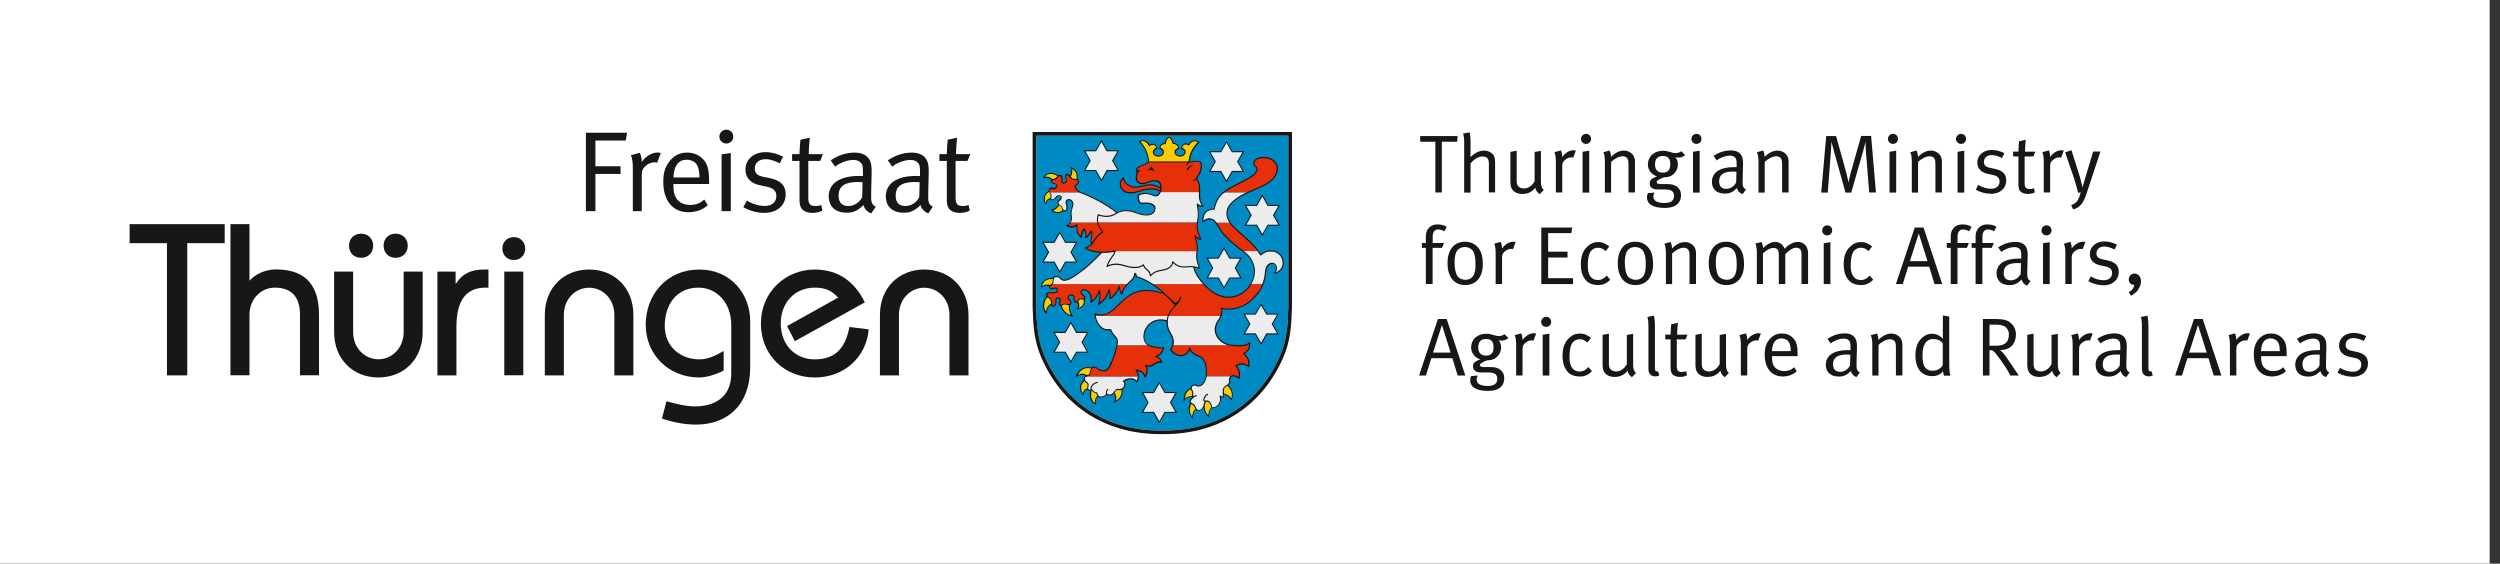 <?xml version="1.0" encoding="UTF-8"?>
<svg xmlns="http://www.w3.org/2000/svg" viewBox="0 0 273.26 61.61">
  <rect x="0" y="0" width="273.26" height="61.61" fill="#333333" stroke="none"/>
  <defs>
    <style>
      .cls-1 {
        fill: #fc0;
      }

      .cls-2 {
        fill: #fff;
      }

      .cls-3 {
        fill: #008ac4;
      }

      .cls-4, .cls-5 {
        fill: #ececec;
      }

      .cls-5 {
        fill-rule: evenodd;
      }

      .cls-6 {
        fill: #e53009;
      }

      .cls-7 {
        fill: #181716;
      }
    </style>
  </defs>
  <g id="Schutzzone">
    <rect class="cls-2" y="0" width="272.13" height="61.61"/>
  </g>
  <g id="Logo">
    <g>
      <polygon class="cls-7" points="14.17 24.5 24.56 24.5 24.56 26.58 20.47 26.58 20.47 41.03 18.25 41.03 18.25 26.58 14.17 26.58 14.17 24.5"/>
      <path class="cls-7" d="M25.19,41.03v-16.53h2.08v6.18c.64-.71,1.7-1.23,2.9-1.23,2.62,0,4.7,1.13,4.7,4.96v6.61h-2.08v-6.61c0-2.31-1.27-2.97-2.76-2.97s-2.76,1.23-2.76,2.97v6.61h-2.08Z"/>
      <path class="cls-7" d="M46.2,29.69v6.61c0,2.97-2.08,4.96-4.84,4.96s-4.84-1.98-4.84-4.96v-6.61h2.08v6.61c0,1.75,1.27,2.97,2.76,2.97s2.76-1.23,2.76-2.97v-6.61h2.08ZM39.47,25.54c.78,0,1.32.57,1.32,1.32s-.54,1.32-1.32,1.32-1.32-.54-1.32-1.32.54-1.32,1.32-1.32ZM43.25,25.54c.78,0,1.32.57,1.32,1.32s-.54,1.32-1.32,1.32-1.32-.54-1.32-1.32.54-1.32,1.32-1.32Z"/>
      <path class="cls-7" d="M47.82,29.69h1.98v1.3h.05c.71-1.11,1.68-1.53,3.07-1.53h.47v1.98h-.31c-2.01,0-3.19,1.23-3.19,4.3v5.29h-2.08v-11.34h0Z"/>
      <path class="cls-7" d="M56.16,25.92c.8,0,1.25.61,1.25,1.25s-.45,1.25-1.25,1.25-1.25-.61-1.25-1.25c0-.64.44-1.25,1.25-1.25ZM55.12,29.69h2.08v11.33h-2.08v-11.33Z"/>
      <path class="cls-7" d="M59.55,41.03v-6.61c0-2.97,2.08-4.96,4.84-4.96s4.84,1.98,4.84,4.96v6.61h-2.08v-6.61c0-1.75-1.27-2.97-2.76-2.97s-2.76,1.23-2.76,2.97v6.61h-2.08Z"/>
      <path class="cls-7" d="M79.1,40.5c-.78.42-1.89.76-2.67.76-3.3,0-5.85-2.46-5.85-5.76s2.31-6.04,5.85-6.04,5.57,2.78,5.57,5.62v5.05c0,4.25-2.6,6.28-5.92,6.28-1.27,0-2.53-.26-3.73-.66l.5-1.89c1.04.28,2.08.56,3.14.56,1.87,0,3.94-.83,3.94-3.59v-5.28c0-2.55-1.65-4.11-3.59-4.11-2.48,0-3.68,1.96-3.68,4.18s1.65,3.66,3.8,3.66c.94,0,1.84-.45,2.64-.92,0,0,0,2.14,0,2.14Z"/>
      <path class="cls-7" d="M86.88,37.29l-.85-1.65,5.59-3.12c-.71-.71-1.3-1.08-2.57-1.08-2.15,0-3.71,1.61-3.71,3.92s1.56,3.92,3.71,3.92c2.46,0,3.38-1.46,3.8-3.54l2.1.26c-.24,3-2.64,5.26-5.9,5.26s-5.88-2.41-5.88-5.9,2.74-5.9,5.88-5.9c2.64,0,4.41,1.39,5.48,3.59l-7.65,4.24Z"/>
      <path class="cls-7" d="M96.18,41.03v-6.61c0-2.97,2.08-4.96,4.84-4.96s4.84,1.98,4.84,4.96v6.61h-2.08v-6.61c0-1.75-1.27-2.97-2.76-2.97s-2.76,1.23-2.76,2.97v6.61h-2.08Z"/>
      <polygon class="cls-7" points="68.39 15.36 65.08 15.36 65.08 18.17 67.83 18.17 67.83 19.01 65.08 19.01 65.08 23.08 64.04 23.08 64.04 14.51 68.55 14.51 68.39 15.36"/>
      <path class="cls-7" d="M71.83,17.79c-.06-.03-.17-.05-.28-.05-.38,0-.75.16-1.04.45s-.36.48-.36.99v3.9h-.98v-4.8c0-.91-.21-1.32-.21-1.32l.98-.26s.24.49.2,1.01c.45-.64,1.11-1.04,1.75-1.04.16,0,.34.06.34.06l-.4,1.06Z"/>
      <path class="cls-7" d="M73.61,20.13v.15c0,.59.08,1.04.29,1.36.35.54.92.76,1.55.76s1.09-.19,1.53-.59l.38.62c-.55.5-1.3.77-2.1.77-1.72,0-2.76-1.25-2.76-3.31,0-1.05.22-1.72.75-2.35.5-.59,1.11-.86,1.86-.86.67,0,1.26.24,1.69.67.54.55.71,1.14.71,2.62v.14h-3.9v.02ZM76.17,18.01c-.21-.34-.65-.55-1.12-.55-.89,0-1.39.65-1.44,1.94h2.85c-.02-.68-.1-1.09-.29-1.39"/>
      <path class="cls-7" d="M79.39,15.69c-.42,0-.76-.34-.76-.75s.34-.77.76-.77.76.34.76.76-.33.76-.76.76ZM78.87,23.08v-6.2l1.01-.16v6.36h-1.01Z"/>
      <path class="cls-7" d="M83.54,23.27c-.79,0-1.65-.24-2.29-.62l.38-.73c.64.39,1.29.59,1.97.59.76,0,1.26-.41,1.26-1.07,0-.56-.31-.88-1.03-1.03l-.78-.16c-1.02-.21-1.57-.85-1.57-1.71,0-1.12.91-1.91,2.21-1.91.65,0,1.37.2,1.9.5l-.36.72c-.55-.26-1.01-.45-1.56-.45-.71,0-1.17.41-1.17,1.02,0,.48.24.76.9.9l.82.17c1.12.24,1.66.81,1.66,1.74,0,1.21-.94,2.04-2.34,2.04Z"/>
      <path class="cls-7" d="M89.65,17.59h-1.3v4.01c0,.69.19.92.8.92.28,0,.44-.04.61-.12l.14.62c-.31.16-.66.25-1.1.25-.33,0-.58-.06-.81-.17-.44-.21-.6-.61-.6-1.24v-4.27h-.81v-.74h.81c0-.6.1-1.58.1-1.58l1.03-.22s-.12.97-.12,1.8h1.55l-.3.74Z"/>
      <path class="cls-7" d="M95.23,23.32c-.43-.14-.74-.48-.85-.91-.6.6-1.09.84-1.8.84-1.54,0-2-.94-2-1.78,0-1.41,1.21-2.24,3.3-2.24.26,0,.44.01.44.01v-.44c0-.55-.03-.78-.2-.98-.2-.22-.45-.34-.84-.34-.7,0-1.59.37-1.99.74l-.49-.7c.83-.55,1.71-.84,2.61-.84s1.46.34,1.72.97c.14.34.15.81.14,1.38l-.05,2.05c-.03,1.01.04,1.27.5,1.52l-.49.72ZM93.8,19.89c-1.57,0-2.14.54-2.14,1.49,0,.74.36,1.14,1.07,1.14.64,0,1.23-.39,1.51-.98l.04-1.62c-.15,0-.3-.03-.48-.03Z"/>
      <path class="cls-7" d="M101.47,23.32c-.43-.14-.74-.48-.85-.91-.6.6-1.09.84-1.8.84-1.54,0-2-.94-2-1.78,0-1.41,1.21-2.24,3.3-2.24.26,0,.44.01.44.01v-.44c0-.55-.03-.78-.2-.98-.2-.22-.45-.34-.84-.34-.7,0-1.59.37-1.99.74l-.49-.7c.83-.55,1.71-.84,2.61-.84s1.46.34,1.72.97c.14.34.15.81.14,1.38l-.05,2.05c-.03,1.01.04,1.27.5,1.52l-.49.72ZM100.04,19.89c-1.57,0-2.14.54-2.14,1.49,0,.74.36,1.14,1.07,1.14.64,0,1.23-.39,1.51-.98l.04-1.62c-.15,0-.3-.03-.48-.03Z"/>
      <path class="cls-7" d="M105.75,17.59h-1.3v4.01c0,.69.19.92.8.92.28,0,.44-.04.61-.12l.14.62c-.31.16-.66.25-1.1.25-.33,0-.58-.06-.81-.17-.44-.21-.6-.61-.6-1.24v-4.27h-.81v-.74h.81c0-.6.1-1.58.1-1.58l1.03-.22s-.12.97-.12,1.8h1.56l-.31.74Z"/>
    </g>
    <g>
      <path class="cls-7" d="M159.27,15.49h-1.67v5.55h-.71v-5.55h-1.66v-.62h4.09l-.04.62Z"/>
      <path class="cls-7" d="M162.74,21.05v-3.1c0-.33-.04-.54-.17-.67-.11-.11-.3-.18-.52-.18-.43,0-.92.28-1.31.76v3.19h-.7v-5.53c0-.52-.09-.86-.12-.92l.7-.14c.03.07.12.45.12,1.06v1.04c0,.25-.02.55-.03.61.41-.38.92-.71,1.49-.71.54,0,1.03.3,1.15.71.05.18.07.32.07.65v3.21h-.69Z"/>
      <path class="cls-7" d="M168.3,21.24c-.3-.24-.42-.42-.49-.72-.34.46-.81.68-1.42.68-.57,0-.99-.24-1.18-.64-.08-.17-.12-.41-.12-.67v-3.29l.69-.13v3.22c0,.42.06.61.27.76.14.1.35.15.55.15.44,0,.9-.32,1.14-.81v-3.18l.69-.12v3.27c0,.57.08.79.31,1l-.45.48Z"/>
      <path class="cls-7" d="M171.97,17.24s-.13-.04-.2-.04c-.27,0-.54.12-.75.32s-.26.34-.26.71v2.81h-.7v-3.46c0-.58-.13-.89-.15-.95l.7-.19c.04.07.17.4.14.73.32-.46.8-.75,1.26-.75.11,0,.22.04.24.04l-.29.77Z"/>
      <path class="cls-7" d="M173.36,15.73c-.31,0-.55-.24-.55-.54s.24-.56.55-.56.55.24.55.55-.24.55-.55.55ZM172.98,21.05v-4.46l.73-.12v4.58h-.73Z"/>
      <path class="cls-7" d="M178,21.05v-3.03c0-.48-.04-.59-.16-.75-.1-.12-.29-.19-.5-.19-.36,0-.92.29-1.24.63v3.34h-.68v-3.46c0-.57-.13-.88-.17-.95l.68-.19c.04.06.16.38.16.7.47-.47.94-.69,1.41-.69s.92.26,1.1.66c.07.16.11.34.11.52v3.4h-.71Z"/>
      <path class="cls-7" d="M183.44,17.23c-.12,0-.22-.02-.31-.05.18.23.27.48.27.77,0,.5-.25.97-.67,1.23-.22.14-.51.2-.84.2-.6.22-.81.37-.81.52,0,.13.13.22.36.22h.72c.52,0,.81.06,1.08.25.35.24.5.56.5.95,0,.97-.69,1.41-1.78,1.41-1.4,0-1.94-.5-1.94-1.14,0-.16.03-.3.09-.48l.74-.06c-.06.1-.13.26-.13.41,0,.23.1.42.26.52.22.13.55.21.91.21.69,0,1.09-.22,1.09-.78,0-.24-.08-.43-.24-.54-.17-.12-.44-.16-.88-.16-.18,0-.55,0-.69,0-.53,0-.85-.24-.85-.65,0-.36.2-.58.81-.77-.6-.19-1.01-.7-1.01-1.3,0-.9.68-1.51,1.66-1.51.68,0,.82.25,1.37.25.23,0,.41-.05.62-.2l.43.43c-.28.2-.49.27-.76.27ZM181.75,17.05c-.56,0-.85.31-.85.93,0,.58.3.89.86.89s.81-.31.81-.92-.23-.9-.83-.9Z"/>
      <path class="cls-7" d="M185.43,15.73c-.31,0-.55-.24-.55-.54s.24-.56.55-.56.55.24.55.55-.24.55-.55.55ZM185.05,21.05v-4.46l.73-.12v4.58h-.73Z"/>
      <path class="cls-7" d="M190.47,21.22c-.31-.1-.53-.34-.61-.66-.43.43-.78.6-1.3.6-1.11,0-1.44-.68-1.44-1.28,0-1.02.87-1.61,2.38-1.61.1,0,.17,0,.32,0v-.32c0-.4-.02-.56-.14-.7-.14-.16-.32-.24-.6-.24-.5,0-1.14.27-1.43.53l-.35-.5c.59-.4,1.23-.6,1.88-.6s1.05.24,1.24.7c.1.24.11.58.1.99l-.04,1.48c-.02.73.03.92.36,1.1l-.36.5ZM189.45,18.75c-1.13,0-1.54.39-1.54,1.07,0,.53.26.82.77.82.46,0,.88-.28,1.09-.7l.03-1.17c-.09,0-.25-.02-.35-.02Z"/>
      <path class="cls-7" d="M194.79,21.05v-3.03c0-.48-.04-.59-.16-.75-.1-.12-.29-.19-.5-.19-.36,0-.92.29-1.24.63v3.34h-.68v-3.46c0-.57-.14-.88-.17-.95l.68-.19c.04.06.16.38.16.7.47-.47.94-.69,1.41-.69s.92.26,1.1.66c.07.16.11.34.11.52v3.4h-.71Z"/>
      <path class="cls-7" d="M204.31,21.05l-.36-4.53c-.03-.39-.04-1.01-.04-1.04-.02.05-.13.58-.24.96l-1.32,4.61h-.63l-1.22-4.38c-.17-.6-.29-1.07-.31-1.18,0,.09-.04.82-.07,1.17l-.34,4.39h-.71l.54-6.18h1.08l1.12,4.03c.15.57.23,1.02.24,1.07,0-.04.09-.51.22-1l1.16-4.11h1.09l.53,6.18h-.74Z"/>
      <path class="cls-7" d="M206.91,15.73c-.31,0-.55-.24-.55-.54s.24-.56.55-.56.55.24.55.55-.24.55-.55.55ZM206.53,21.05v-4.46l.73-.12v4.58h-.73Z"/>
      <path class="cls-7" d="M211.55,21.05v-3.03c0-.48-.04-.59-.16-.75-.1-.12-.29-.19-.5-.19-.36,0-.92.29-1.24.63v3.34h-.68v-3.46c0-.57-.13-.88-.17-.95l.68-.19c.04.06.16.38.16.7.47-.47.94-.69,1.41-.69s.92.26,1.1.66c.07.16.11.34.11.52v3.4h-.71Z"/>
      <path class="cls-7" d="M214.35,15.73c-.31,0-.55-.24-.55-.54s.24-.56.55-.56.55.24.55.55-.24.55-.55.55ZM213.97,21.05v-4.46l.73-.12v4.58h-.73Z"/>
      <path class="cls-7" d="M217.61,21.18c-.57,0-1.19-.17-1.65-.45l.27-.52c.46.28.93.42,1.42.42.55,0,.91-.3.91-.77,0-.41-.22-.63-.74-.74l-.56-.12c-.74-.15-1.13-.61-1.13-1.23,0-.81.66-1.38,1.59-1.38.47,0,.99.14,1.37.36l-.26.52c-.4-.19-.73-.32-1.13-.32-.51,0-.85.3-.85.74,0,.34.17.55.65.65l.59.13c.81.17,1.2.58,1.2,1.25,0,.87-.68,1.47-1.69,1.47Z"/>
      <path class="cls-7" d="M222.24,17.1h-.94v2.89c0,.5.13.67.58.67.2,0,.31-.03.44-.09l.1.45c-.23.12-.48.18-.79.18-.23,0-.41-.05-.58-.13-.31-.15-.43-.44-.43-.89v-3.08h-.58v-.53h.58c0-.39.05-.99.07-1.13l.74-.16c-.02.14-.09.76-.09,1.3h1.13l-.22.53Z"/>
      <path class="cls-7" d="M225.3,17.24s-.13-.04-.2-.04c-.27,0-.54.12-.75.32s-.26.34-.26.71v2.81h-.7v-3.46c0-.58-.13-.89-.15-.95l.7-.19c.04.07.17.4.14.73.32-.46.8-.75,1.26-.75.11,0,.22.04.24.04l-.29.77Z"/>
      <path class="cls-7" d="M228.05,21.21c-.3.9-.67,1.49-1.45,1.68l-.21-.48c.58-.18.79-.47,1.04-1.38l-.29.04c-.05-.29-.3-1.16-.45-1.61l-.96-2.81.69-.23.92,2.91c.12.38.24.98.27,1.12h.02c.09-.32.19-.63.28-.95l.88-2.94h.8l-1.54,4.65Z"/>
      <path class="cls-7" d="M157.88,25.29c-.17-.1-.42-.21-.67-.21-.4,0-.61.28-.61.79v.69h1.24l-.22.53h-1.03v3.95h-.74v-3.95h-.43v-.53h.43v-.7c0-.67.31-.95.5-1.1.22-.16.46-.23.79-.23.39,0,.73.09.99.26l-.26.5Z"/>
      <path class="cls-7" d="M160.16,31.16c-1.23,0-1.94-.91-1.94-2.39s.73-2.35,1.91-2.35c.75,0,1.23.34,1.54.78.28.41.41.94.41,1.67,0,1.5-.8,2.29-1.93,2.29ZM161.08,27.58c-.19-.4-.58-.58-.95-.58-.4,0-.76.19-.92.49-.14.28-.22.64-.22,1.17,0,.63.11,1.19.28,1.47.16.27.52.45.91.45.47,0,.82-.24.97-.68.1-.28.13-.53.13-.97,0-.63-.06-1.05-.21-1.35Z"/>
      <path class="cls-7" d="M165.39,27.24s-.13-.04-.2-.04c-.27,0-.54.12-.75.32-.21.21-.26.34-.26.71v2.81h-.7v-3.46c0-.58-.13-.89-.15-.95l.7-.19c.04.07.17.4.14.73.32-.46.8-.75,1.26-.75.11,0,.22.04.24.04l-.29.76Z"/>
      <path class="cls-7" d="M168.47,31.05v-6.18h3.38l-.1.61h-2.53v2.03h2.12v.64h-2.12v2.26h2.72v.64h-3.47Z"/>
      <path class="cls-7" d="M174.65,31.15c-.64,0-1.12-.22-1.43-.67-.3-.43-.43-.93-.43-1.59,0-.98.29-1.52.68-1.91.35-.35.74-.52,1.21-.52.57,0,.9.22,1.22.49l-.39.49c-.32-.26-.51-.36-.86-.36s-.68.2-.85.5c-.17.32-.25.81-.25,1.47,0,1.01.39,1.56,1.11,1.56.36,0,.7-.17.96-.49l.39.45c-.41.42-.81.59-1.37.59Z"/>
      <path class="cls-7" d="M178.77,31.16c-1.23,0-1.94-.91-1.94-2.39s.73-2.35,1.91-2.35c.75,0,1.23.34,1.54.78.28.41.41.94.41,1.67,0,1.5-.8,2.29-1.93,2.29ZM179.69,27.58c-.19-.4-.58-.58-.95-.58-.4,0-.76.19-.92.49-.14.28-.22.64-.22,1.17,0,.63.11,1.19.28,1.47.16.27.52.45.91.45.47,0,.82-.24.97-.68.1-.28.13-.53.13-.97,0-.63-.06-1.05-.21-1.35Z"/>
      <path class="cls-7" d="M184.67,31.05v-3.03c0-.48-.04-.59-.16-.75-.1-.12-.29-.19-.5-.19-.36,0-.92.29-1.24.63v3.34h-.68v-3.46c0-.57-.14-.88-.17-.95l.68-.19c.04.06.16.38.16.7.47-.47.94-.69,1.41-.69s.92.26,1.1.66c.07.16.11.34.11.52v3.4h-.71Z"/>
      <path class="cls-7" d="M188.71,31.16c-1.23,0-1.94-.91-1.94-2.39s.73-2.35,1.91-2.35c.75,0,1.23.34,1.54.78.28.41.41.94.41,1.67,0,1.5-.8,2.29-1.93,2.29ZM189.63,27.58c-.19-.4-.58-.58-.95-.58-.4,0-.76.19-.92.49-.14.28-.22.64-.22,1.17,0,.63.11,1.19.28,1.47.16.27.52.45.91.45.47,0,.82-.24.97-.68.1-.28.13-.53.13-.97,0-.63-.06-1.05-.21-1.35Z"/>
      <path class="cls-7" d="M196.91,31.05v-3.31c0-.43-.2-.66-.58-.66-.41,0-.72.26-1.19.69v3.28h-.71v-3.19c0-.27-.03-.45-.13-.58-.11-.13-.25-.18-.46-.18-.34,0-.67.17-1.14.59v3.35h-.67v-3.47c0-.58-.13-.89-.16-.96l.68-.16c.04.07.16.39.16.67.3-.33.85-.68,1.31-.68s.88.27,1.04.75c.43-.46.98-.75,1.44-.75.67,0,1.13.5,1.13,1.22v3.38h-.72Z"/>
      <path class="cls-7" d="M199.72,25.73c-.31,0-.55-.24-.55-.54s.24-.56.55-.56.55.24.55.55-.24.55-.55.55ZM199.34,31.05v-4.46l.73-.12v4.58h-.73Z"/>
      <path class="cls-7" d="M203.38,31.15c-.64,0-1.12-.22-1.43-.67-.3-.43-.43-.93-.43-1.59,0-.98.29-1.52.68-1.91.35-.35.74-.52,1.21-.52.57,0,.9.22,1.22.49l-.39.49c-.31-.26-.51-.36-.85-.36s-.68.2-.85.5c-.17.32-.25.81-.25,1.47,0,1.01.39,1.56,1.11,1.56.36,0,.7-.17.96-.49l.39.45c-.41.42-.81.59-1.37.59Z"/>
      <path class="cls-7" d="M211.45,31.05l-.58-1.9h-2.3l-.59,1.9h-.75l2.06-6.18h.96l2.04,6.18h-.84ZM209.73,25.52l-.97,3.02h1.92l-.95-3.02Z"/>
      <path class="cls-7" d="M215.25,25.29c-.17-.1-.42-.21-.67-.21-.4,0-.61.28-.61.79v.69h1.24l-.22.53h-1.03v3.95h-.74v-3.95h-.43v-.53h.43v-.7c0-.67.31-.95.5-1.1.22-.16.46-.23.79-.23.39,0,.73.09.99.26l-.26.5Z"/>
      <path class="cls-7" d="M217.97,25.29c-.17-.1-.42-.21-.67-.21-.4,0-.61.28-.61.79v.69h1.24l-.22.53h-1.03v3.95h-.74v-3.95h-.43v-.53h.43v-.7c0-.67.31-.95.5-1.1.22-.16.46-.23.79-.23.39,0,.73.09.99.26l-.26.5Z"/>
      <path class="cls-7" d="M221.58,31.22c-.31-.1-.53-.34-.61-.66-.43.43-.78.6-1.3.6-1.11,0-1.44-.68-1.44-1.28,0-1.02.87-1.61,2.38-1.61.1,0,.17,0,.32,0v-.32c0-.4-.02-.56-.14-.7-.14-.16-.32-.24-.6-.24-.5,0-1.14.27-1.43.53l-.35-.5c.59-.4,1.23-.6,1.88-.6s1.05.24,1.24.7c.1.24.11.59.1.99l-.04,1.48c-.02.73.03.92.36,1.1l-.36.5ZM220.55,28.75c-1.13,0-1.54.39-1.54,1.07,0,.53.26.82.77.82.46,0,.88-.28,1.09-.7l.03-1.17c-.09,0-.25-.02-.35-.02Z"/>
      <path class="cls-7" d="M223.69,25.73c-.31,0-.55-.24-.55-.54s.24-.56.55-.56.55.24.55.55-.24.55-.55.55ZM223.31,31.05v-4.46l.73-.12v4.58h-.73Z"/>
      <path class="cls-7" d="M227.66,27.24s-.13-.04-.2-.04c-.27,0-.54.12-.75.32-.21.21-.26.34-.26.71v2.81h-.7v-3.46c0-.58-.13-.89-.15-.95l.7-.19c.04.07.17.4.14.73.32-.46.8-.75,1.26-.75.11,0,.22.04.24.04l-.29.76Z"/>
      <path class="cls-7" d="M229.91,31.18c-.57,0-1.19-.17-1.65-.45l.27-.52c.46.28.93.42,1.42.42.55,0,.91-.3.91-.77,0-.41-.22-.63-.74-.74l-.56-.12c-.74-.15-1.13-.61-1.13-1.23,0-.81.66-1.38,1.59-1.38.47,0,.99.14,1.37.36l-.26.52c-.4-.19-.73-.32-1.13-.32-.51,0-.85.3-.85.74,0,.34.17.55.65.65l.59.13c.81.17,1.2.58,1.2,1.25,0,.87-.68,1.47-1.69,1.47Z"/>
      <path class="cls-7" d="M233.69,31.71c-.18.23-.48.47-.76.62l-.25-.4c.35-.17.56-.45.6-.8-.03,0-.08,0-.1,0-.27,0-.5-.26-.5-.58,0-.36.28-.65.63-.65.41,0,.71.36.71.86,0,.31-.13.64-.34.93Z"/>
      <path class="cls-7" d="M159.33,41.05l-.58-1.9h-2.3l-.59,1.9h-.75l2.06-6.18h.96l2.04,6.18h-.84ZM157.61,35.52l-.97,3.02h1.92l-.95-3.02Z"/>
      <path class="cls-7" d="M164.12,37.23c-.12,0-.22-.02-.31-.05.18.22.27.48.27.77,0,.5-.25.97-.67,1.23-.22.14-.51.2-.84.2-.6.22-.81.37-.81.52,0,.13.13.22.36.22h.72c.52,0,.81.06,1.08.25.35.24.5.56.5.95,0,.97-.69,1.41-1.78,1.41-1.4,0-1.94-.5-1.94-1.14,0-.16.03-.3.09-.48l.74-.06c-.06.1-.13.26-.13.41,0,.23.1.42.26.52.22.13.55.21.91.21.69,0,1.09-.22,1.09-.78,0-.24-.08-.43-.24-.54-.17-.12-.44-.16-.88-.16-.18,0-.55,0-.69,0-.53,0-.85-.24-.85-.65,0-.36.2-.58.81-.77-.6-.19-1.01-.7-1.01-1.3,0-.9.68-1.51,1.66-1.51.68,0,.82.25,1.37.25.23,0,.41-.05.62-.2l.43.43c-.28.2-.49.27-.76.27ZM162.43,37.05c-.56,0-.85.31-.85.93,0,.58.3.89.86.89s.81-.32.81-.92-.23-.9-.83-.9Z"/>
      <path class="cls-7" d="M167.63,37.24s-.13-.04-.2-.04c-.27,0-.54.12-.75.32-.21.21-.26.34-.26.71v2.81h-.7v-3.46c0-.58-.13-.89-.15-.95l.7-.19c.04.07.17.4.14.73.32-.46.8-.75,1.26-.75.11,0,.22.04.24.04l-.29.76Z"/>
      <path class="cls-7" d="M169,35.73c-.31,0-.55-.24-.55-.54s.24-.56.55-.56.55.24.55.55-.24.55-.55.55ZM168.62,41.05v-4.46l.73-.12v4.58h-.73Z"/>
      <path class="cls-7" d="M172.65,41.15c-.64,0-1.12-.22-1.43-.67-.3-.43-.43-.93-.43-1.59,0-.98.29-1.52.68-1.91.35-.35.74-.52,1.21-.52.57,0,.9.22,1.22.49l-.39.49c-.32-.26-.51-.36-.86-.36s-.68.2-.85.5c-.17.32-.25.81-.25,1.47,0,1.01.39,1.56,1.11,1.56.36,0,.7-.17.96-.49l.39.45c-.41.42-.81.59-1.37.59Z"/>
      <path class="cls-7" d="M178.38,41.24c-.3-.24-.42-.42-.49-.72-.34.46-.81.68-1.42.68-.57,0-.99-.24-1.18-.64-.08-.17-.12-.41-.12-.67v-3.29l.69-.13v3.22c0,.42.06.61.27.76.14.1.35.15.55.15.44,0,.9-.32,1.14-.81v-3.18l.69-.12v3.27c0,.57.08.79.31,1l-.45.48Z"/>
      <path class="cls-7" d="M180.93,41.14c-.22,0-.4-.06-.53-.19-.14-.13-.22-.32-.22-.64v-4.75c0-.52-.09-.86-.11-.92l.7-.13c.03.07.12.45.12,1.06v4.58c0,.35.05.45.25.45.02,0,.05,0,.09-.02l.14.46c-.18.08-.26.1-.45.1Z"/>
      <path class="cls-7" d="M184.22,37.1h-.94v2.89c0,.5.13.67.58.67.2,0,.31-.03.44-.09l.1.45c-.23.12-.48.18-.79.18-.23,0-.41-.05-.58-.13-.31-.15-.43-.44-.43-.89v-3.08h-.58v-.53h.58c0-.39.05-.99.07-1.13l.74-.16c-.02.14-.09.76-.09,1.3h1.13l-.22.53Z"/>
      <path class="cls-7" d="M188.53,41.24c-.3-.24-.42-.42-.49-.72-.34.46-.81.68-1.42.68-.57,0-.99-.24-1.18-.64-.08-.17-.12-.41-.12-.67v-3.29l.69-.13v3.22c0,.42.06.61.27.76.14.1.35.15.55.15.44,0,.9-.32,1.14-.81v-3.18l.69-.12v3.27c0,.57.08.79.31,1l-.45.48Z"/>
      <path class="cls-7" d="M192.19,37.24s-.13-.04-.2-.04c-.27,0-.54.12-.75.32-.21.21-.26.34-.26.71v2.81h-.7v-3.46c0-.58-.13-.89-.15-.95l.7-.19c.04.07.17.4.14.73.32-.46.8-.75,1.26-.75.11,0,.22.04.24.04l-.29.76Z"/>
      <path class="cls-7" d="M193.69,38.92v.11c0,.42.05.75.21.98.25.39.67.55,1.12.55s.78-.13,1.1-.42l.27.45c-.4.36-.94.56-1.51.56-1.24,0-1.99-.9-1.99-2.39,0-.76.16-1.24.54-1.69.36-.42.8-.62,1.34-.62.49,0,.91.17,1.21.49.39.4.51.82.51,1.89v.1h-2.8ZM195.53,37.39c-.15-.24-.47-.4-.81-.4-.64,0-1,.47-1.04,1.39h2.05c0-.49-.07-.78-.21-1Z"/>
      <path class="cls-7" d="M202.92,41.22c-.31-.1-.53-.34-.61-.66-.43.43-.78.6-1.3.6-1.11,0-1.44-.68-1.44-1.28,0-1.02.87-1.61,2.38-1.61.1,0,.17,0,.32,0v-.32c0-.4-.02-.56-.14-.7-.14-.16-.32-.24-.6-.24-.5,0-1.14.27-1.43.53l-.35-.5c.59-.4,1.23-.6,1.88-.6s1.05.24,1.24.7c.1.24.11.59.1.99l-.04,1.48c-.02.73.03.92.36,1.1l-.36.5ZM201.9,38.75c-1.13,0-1.54.39-1.54,1.07,0,.53.26.82.77.82.46,0,.88-.28,1.09-.7l.03-1.17c-.09,0-.25-.02-.35-.02Z"/>
      <path class="cls-7" d="M207.23,41.05v-3.03c0-.48-.04-.59-.16-.75-.1-.12-.29-.19-.5-.19-.36,0-.92.29-1.24.63v3.34h-.68v-3.46c0-.57-.14-.88-.17-.95l.68-.19c.04.06.16.38.16.7.47-.47.94-.69,1.41-.69s.92.26,1.1.66c.07.16.11.34.11.52v3.4h-.71Z"/>
      <path class="cls-7" d="M212.48,41.05s-.09-.25-.1-.46c-.32.37-.67.52-1.19.52-1.16,0-1.83-.84-1.83-2.27,0-.95.32-1.66.93-2.08.29-.2.54-.28.86-.28.5,0,.95.21,1.21.57,0-.07,0-.41,0-.69v-1.88l.7.12v5.01c0,.77.04,1.19.13,1.45h-.72ZM212.36,37.53c-.23-.31-.56-.47-1.09-.47-.35,0-.65.16-.84.47-.22.34-.29.67-.29,1.3,0,.52.04.91.18,1.17.21.37.49.52.9.52.37,0,.58-.08.86-.29.14-.1.24-.26.27-.32v-2.38Z"/>
      <path class="cls-7" d="M219.74,41.05c-.18-.41-.76-1.35-1.58-2.39-.24-.31-.4-.39-.7-.4v2.79h-.72v-6.18h1.44c.85,0,1.26.15,1.56.4.28.22.61.64.61,1.3,0,1.02-.66,1.69-1.64,1.69h-.09c.21.16.46.47.62.69.23.32,1.19,1.75,1.42,2.1h-.93ZM218.97,35.62c-.2-.08-.44-.13-.77-.13h-.74v2.3h.68c.55,0,.88-.1,1.12-.32.21-.19.32-.52.32-.93s-.25-.79-.6-.94Z"/>
      <path class="cls-7" d="M224.8,41.24c-.3-.24-.42-.42-.49-.72-.34.46-.81.68-1.42.68-.57,0-.99-.24-1.18-.64-.08-.17-.12-.41-.12-.67v-3.29l.69-.13v3.22c0,.42.06.61.27.76.14.1.35.15.55.15.44,0,.9-.32,1.14-.81v-3.18l.69-.12v3.27c0,.57.08.79.31,1l-.45.48Z"/>
      <path class="cls-7" d="M228.46,37.24s-.13-.04-.2-.04c-.27,0-.54.12-.75.32-.21.21-.26.34-.26.71v2.81h-.7v-3.46c0-.58-.13-.89-.15-.95l.7-.19c.04.07.17.4.14.73.32-.46.8-.75,1.26-.75.11,0,.22.04.24.04l-.29.76Z"/>
      <path class="cls-7" d="M232.41,41.22c-.31-.1-.53-.34-.61-.66-.43.43-.78.6-1.3.6-1.11,0-1.44-.68-1.44-1.28,0-1.02.87-1.61,2.38-1.61.1,0,.17,0,.32,0v-.32c0-.4-.02-.56-.14-.7-.14-.16-.32-.24-.6-.24-.5,0-1.14.27-1.43.53l-.35-.5c.59-.4,1.23-.6,1.88-.6s1.05.24,1.24.7c.1.24.11.59.1.99l-.04,1.48c-.02.73.03.92.36,1.1l-.36.5ZM231.38,38.75c-1.13,0-1.54.39-1.54,1.07,0,.53.26.82.77.82.46,0,.88-.28,1.09-.7l.03-1.17c-.09,0-.25-.02-.35-.02Z"/>
      <path class="cls-7" d="M234.87,41.14c-.22,0-.4-.06-.53-.19-.14-.13-.22-.32-.22-.64v-4.75c0-.52-.09-.86-.11-.92l.7-.13c.03.07.12.45.12,1.06v4.58c0,.35.05.45.25.45.02,0,.05,0,.09-.02l.14.46c-.18.08-.26.1-.45.1Z"/>
      <path class="cls-7" d="M241.97,41.05l-.58-1.9h-2.3l-.59,1.9h-.75l2.06-6.18h.96l2.04,6.18h-.84ZM240.25,35.52l-.97,3.02h1.92l-.95-3.02Z"/>
      <path class="cls-7" d="M245.65,37.24s-.13-.04-.2-.04c-.27,0-.54.12-.75.32-.21.21-.26.34-.26.71v2.81h-.7v-3.46c0-.58-.13-.89-.15-.95l.7-.19c.04.07.17.4.14.73.32-.46.8-.75,1.26-.75.11,0,.22.04.24.04l-.29.76Z"/>
      <path class="cls-7" d="M247.15,38.92v.11c0,.42.05.75.21.98.25.39.67.55,1.12.55s.78-.13,1.1-.42l.27.45c-.4.36-.94.56-1.51.56-1.24,0-1.99-.9-1.99-2.39,0-.76.16-1.24.54-1.69.36-.42.8-.62,1.34-.62.49,0,.91.17,1.21.49.39.4.51.82.51,1.89v.1h-2.8ZM248.99,37.39c-.15-.24-.47-.4-.81-.4-.64,0-1,.47-1.04,1.39h2.05c0-.49-.07-.78-.21-1Z"/>
      <path class="cls-7" d="M254.23,41.22c-.31-.1-.53-.34-.61-.66-.43.43-.78.6-1.3.6-1.11,0-1.44-.68-1.44-1.28,0-1.02.87-1.61,2.38-1.61.1,0,.17,0,.32,0v-.32c0-.4-.02-.56-.14-.7-.14-.16-.32-.24-.6-.24-.5,0-1.14.27-1.43.53l-.35-.5c.59-.4,1.23-.6,1.88-.6s1.05.24,1.24.7c.1.24.11.59.1.99l-.04,1.48c-.02.73.03.92.36,1.1l-.36.5ZM253.21,38.75c-1.13,0-1.54.39-1.54,1.07,0,.53.26.82.77.82.46,0,.88-.28,1.09-.7l.03-1.17c-.09,0-.25-.02-.35-.02Z"/>
      <path class="cls-7" d="M257.15,41.18c-.57,0-1.19-.17-1.65-.45l.27-.52c.46.28.93.42,1.42.42.55,0,.91-.3.91-.77,0-.41-.22-.63-.74-.74l-.56-.12c-.74-.15-1.13-.61-1.13-1.23,0-.81.66-1.38,1.59-1.38.47,0,.99.14,1.37.36l-.26.52c-.4-.19-.73-.32-1.13-.32-.51,0-.85.3-.85.74,0,.34.17.55.65.65l.59.13c.81.17,1.2.58,1.2,1.25,0,.87-.68,1.47-1.69,1.47Z"/>
    </g>
    <g>
      <path class="cls-3" d="M139.87,38.99c.81-1.83.89-3.48.95-5.42V14.83h-27.56v18.75c.06,1.94.15,3.59.95,5.42,2.38,5.4,7.13,8.13,12.82,8.06,5.69.07,10.45-2.66,12.83-8.06h0Z"/>
      <path class="cls-7" d="M139.87,38.99c.81-1.83.89-3.48.95-5.42V14.83h-27.56v18.75c.06,1.94.15,3.59.95,5.42,2.38,5.4,7.13,8.13,12.82,8.06,5.69.07,10.45-2.66,12.83-8.06h0ZM140.23,39.15c-2.45,5.55-7.36,8.37-13.19,8.3-5.84.07-10.74-2.74-13.19-8.3-.83-1.88-.92-3.58-.98-5.57V14.43h28.35v19.15c-.07,2-.15,3.69-.99,5.57h0Z"/>
      <path class="cls-7" d="M135.79,18.68l-.58-1.02.58-1.02h-1.15l-.58-1.02-.58,1.02h-1.15l.58,1.02-.58,1.02h1.15l.58,1.02.58-1.02h1.15ZM136,18.81h-1.29l-.65,1.14-.65-1.14h-1.29l.65-1.14-.65-1.14h1.29l.65-1.14.65,1.14h1.29l-.65,1.14.65,1.14h0Z"/>
      <polygon class="cls-4" points="135.79 18.68 134.64 18.68 134.06 19.7 133.48 18.68 132.33 18.68 132.91 17.66 132.33 16.65 133.48 16.65 134.06 15.63 134.64 16.65 135.79 16.65 135.21 17.66 135.79 18.68 135.79 18.68"/>
      <path class="cls-7" d="M139.71,24.55l-.58-1.02.58-1.02h-1.16l-.58-1.02-.58,1.02h-1.16l.58,1.02-.58,1.02h1.16l.58,1.02.58-1.02h1.16ZM139.92,24.67h-1.3l-.65,1.14-.65-1.14h-1.29l.65-1.14-.65-1.14h1.29l.65-1.14.65,1.14h1.3l-.65,1.14.65,1.14h0Z"/>
      <polygon class="cls-4" points="139.71 24.55 138.55 24.55 137.98 25.56 137.4 24.55 136.25 24.55 136.83 23.53 136.25 22.51 137.4 22.51 137.98 21.5 138.55 22.51 139.71 22.51 139.13 23.53 139.71 24.55 139.71 24.55"/>
      <path class="cls-7" d="M135.52,30.32l-.58-1.02.58-1.02h-1.15l-.58-1.01-.58,1.01h-1.15l.57,1.02-.57,1.02h1.15l.58,1.02.58-1.02h1.15ZM135.73,30.44h-1.29l-.65,1.14-.65-1.14h-1.29l.65-1.14-.65-1.14h1.29l.65-1.14.65,1.14h1.29l-.65,1.14.65,1.14h0Z"/>
      <polygon class="cls-4" points="135.52 30.32 134.37 30.32 133.79 31.33 133.21 30.32 132.06 30.32 132.63 29.3 132.06 28.28 133.21 28.28 133.79 27.27 134.37 28.28 135.52 28.28 134.94 29.3 135.52 30.32 135.52 30.32"/>
      <path class="cls-7" d="M139.57,36.43l-.58-1.02.58-1.02h-1.16l-.58-1.02-.58,1.02h-1.15l.58,1.02-.58,1.02h1.15l.58,1.02.58-1.02h1.16ZM139.78,36.56h-1.29l-.65,1.14-.65-1.14h-1.29l.65-1.14-.65-1.14h1.29l.65-1.14.65,1.14h1.29l-.65,1.14.65,1.14h0Z"/>
      <polygon class="cls-4" points="139.57 36.43 138.41 36.43 137.84 37.45 137.26 36.43 136.11 36.43 136.68 35.42 136.11 34.4 137.26 34.4 137.84 33.39 138.41 34.4 139.57 34.4 138.99 35.42 139.57 36.43 139.57 36.43"/>
      <path class="cls-7" d="M128.44,45.01l-.58-1.02.58-1.02h-1.15l-.58-1.02-.58,1.02h-1.15l.58,1.02-.58,1.02h1.15l.58,1.02.58-1.02h1.15ZM128.66,45.13h-1.3l-.65,1.14-.65-1.14h-1.29l.65-1.14-.65-1.14h1.29l.65-1.14.65,1.14h1.3l-.65,1.14.65,1.14h0Z"/>
      <polygon class="cls-4" points="128.44 45.01 127.29 45.01 126.72 46.02 126.14 45.01 124.99 45.01 125.56 43.99 124.99 42.97 126.14 42.97 126.72 41.96 127.29 42.97 128.44 42.97 127.87 43.99 128.44 45.01 128.44 45.01"/>
      <path class="cls-7" d="M118.78,38.43l-.58-1.02.58-1.01h-1.15l-.58-1.02-.58,1.02h-1.15l.58,1.01-.58,1.02h1.15l.58,1.02.58-1.02h1.15ZM118.99,38.55h-1.3l-.65,1.14-.64-1.14h-1.3l.65-1.14-.65-1.14h1.3l.64-1.14.65,1.14h1.3l-.65,1.14.65,1.14h0Z"/>
      <polygon class="cls-4" points="118.78 38.43 117.62 38.43 117.04 39.44 116.47 38.43 115.31 38.43 115.89 37.41 115.31 36.4 116.47 36.4 117.04 35.38 117.62 36.4 118.78 36.4 118.2 37.41 118.78 38.43 118.78 38.43"/>
      <path class="cls-7" d="M117.57,28.58l-.58-1.02.58-1.02h-1.15l-.58-1.02-.58,1.02h-1.15l.58,1.02-.58,1.02h1.15l.58,1.02.58-1.02h1.15ZM117.78,28.7h-1.3l-.65,1.14-.65-1.14h-1.29l.65-1.14-.65-1.14h1.29l.65-1.14.65,1.14h1.3l-.65,1.14.65,1.14h0Z"/>
      <polygon class="cls-4" points="117.57 28.58 116.41 28.58 115.84 29.6 115.26 28.58 114.11 28.58 114.69 27.57 114.11 26.55 115.26 26.55 115.84 25.53 116.41 26.55 117.57 26.55 116.99 27.57 117.57 28.58 117.57 28.58"/>
      <path class="cls-7" d="M122.12,18.58l-.58-1.02.58-1.02h-1.16l-.58-1.02-.58,1.02h-1.15l.58,1.02-.58,1.02h1.15l.58,1.02.58-1.02h1.16ZM122.33,18.7h-1.29l-.65,1.14-.65-1.14h-1.29l.65-1.14-.65-1.14h1.29l.65-1.14.65,1.14h1.29l-.65,1.14.65,1.14h0Z"/>
      <polygon class="cls-4" points="122.12 18.58 120.96 18.58 120.39 19.6 119.81 18.58 118.66 18.58 119.23 17.56 118.66 16.55 119.81 16.55 120.39 15.53 120.96 16.55 122.12 16.55 121.54 17.56 122.12 18.58 122.12 18.58"/>
      <path class="cls-6" d="M131.1,21.03h-4.34s.03-.06.04-.1c.08-.19.09-.37.05-.61-.05-.35-.19-.54-.65-.56-.58-.03-1.01.42-1.54.29-.56-.14-.49-.72-.46-.94.02-.12.07-.21.13-.29,0,0-.04-.02-.06-.03-.08-.05-.08-.16-.04-.28.08-.21.28-.24.49-.36.17-.09.49-.14.81-.43h4.52s1.04-.23,1.19.06c.08.26.18.88-.5,1.77.33.32.38.77.37,1.49h0Z"/>
      <path class="cls-4" d="M119.99,24.33c-.07-.29-.04-.56.05-.87,1.31.45,1.85-.13,2.26-.32.54-.25,1.31-.15,1.78.04,1.43.57,2.02.18,2.13-.25.08-.32-.07-.84-1.33-.72-.16,0-.25-.01-.33-.12-.08-.1-.15-.45-.14-.68.03-.1.07-.11.12-.17.66-.21,1.03-.14,1.54.08.34.15.54.03.7-.31h4.34v.1c-.1.88.35,1.4.35,1.4-.22.01-.42-.03-.62-.22.17.79.19,1.33.04,1.96v.06h-10.89Z"/>
      <path class="cls-5" d="M130.86,27.44s-.01.09-.02.13c-.09.52,0,1.11.3,1.75-.51-.19-1.07-.2-1.36-.16-.66.08-1.15-.04-1.59-.55-.07.56-.48.81-1.22.93-.51.08-.86.21-1.21.6-.09-.73-.63-.63-.77-1.19-.34.24-.89.46-2.14.07-.74-.23-1.3-.18-1.85.1.28-.93.72-1.08.87-1.67h-.03s.03,0,.03,0h8.96Z"/>
      <path class="cls-6" d="M125.95,31.05h5.62c.89.99,2.01,1.62,3.22,1.39.82-.15,1.51-.7,1.92-1.39h1.33c-.29.76-.78,1.34-1.5,1.97-.84.61-2.03.95-3,.66.04.34,0,.62-.09.87h-13.75c-.01-.09-.03-.17-.03-.26,1.37.5,2.01-.45,3-1.38.93-.87,1.83-1.17,2.75-1.15.62.01,1.64.22,1.91.42-.35-.39-.86-.79-1.37-1.12h0Z"/>
      <path class="cls-4" d="M133.44,34.54c-.08.21-.2.38-.32.53-.77,1.29.19,2.36,1.19,2.6.17.03.39.06.61.08h-6.73c.12-.4.04-.85-.35-1.46-.32-.5-.27-1.22-.27-1.22-.37-.11-.98-.23-1.59.11-1.32.74-1.06,2.23-.42,2.57h-3.5c.04-.24.06-.46.04-.62-.04-.27-.52-.52-.72-1.12-.79.16-1.5-.38-1.68-1.47h13.75Z"/>
      <path class="cls-6" d="M128.2,37.75h6.73c.62.05,1.33.04,1.65-.3.03.44-.02.82-.62,1.16.56.56.62.94.55,1.45-.45-.38-.85-.35-1.37-.11.34.54.4.75.34,1.41-.35-.32-.69-.36-.89-.22h-2.77c.02-.13.03-.29.01-.46.03-1-.28-1.53-.58-1.68-.29-.15-1.1-.34-1.23-.99-.14.89-1.31,1.22-2.07.18.11-.15.19-.3.24-.46h0Z"/>
      <path class="cls-4" d="M134.59,41.16c-.05.04-.09.08-.12.14-.18.33.15.42-.22.8-.37.09-.71.58-.49.92.19.3.03.53-.38.28.14.4.03.92-.41,1.2-.68.34-.45-.11-.67-.4-.22-.36-.52-.23-.52-.23-.06.05-.15.39-.17.49-.21.61-.75.71-.92.24-.05-.25-.31-.46-.46-.49-.33-.29.12-.59.27-.74-.17-.05-.14-.25-.11-.48-.04-.2-.23-.38-.2-.47.08-.4.31-.43.81-.23.23-.04.36-.07.55-.31.06-.08.24-.34.3-.72h2.77Z"/>
      <path class="cls-4" d="M124.43,41.16c0,.24-.07.46-.18.58-.15-.18-.28-.3-.71-.3-.31,0-.72.21-.74.28.12.04.17.15.17.28-.13.89-.72.49-.92.61-.19.11-.25.4-.57.55-.37.08-.49-.07-.49-.07-.33.33-1,.57-1.1-.15-.19.04-.42-.16-.59-.38-.09.09-.24.21-.39-.05-.01-.21.12-.54-.06-.66-.26-.17-.39-.33-.25-.62.01-.03.03-.05.04-.07h5.8Z"/>
      <path class="cls-6" d="M122.06,37.75h3.5s.07.03.11.04c.63.19,1.23.3,1.48.17.03.47-.5.92-.84,1.02.29.08.48.1.65.62-.3-.09-.62.07-.8.21-.25.18-.56.32-.9.14.16.4.25.73-.09,1.26-.16-.64-.67-.69-.99-.75.17.2.25.45.25.69h-5.8c.15-.17.45-.04.5-.35.12-.77.5-.88.95-.46.61.34.98.14,1.2-.24.11-.2.63-1.46.79-2.35h0Z"/>
      <path class="cls-6" d="M114.98,31.05h8.25c-.26.27-.59.74-.61,1.09-.21-.16-.18-.39-.3-.87-.18.64-.56,1.07-1.04,1.38.07-.38.04-.74-.07-1.01-.2.88-.73,1.33-1.15,1.63.17-.35.25-1.06.08-1.52-.13.61-.71,1.18-.9,1.25.01-.22.17-.74-.3-1.16-.69-.46-.98.08-.62.34.38.27.35.54-.05.51-.13-.06-.28-.05-.36.07-.2.36-.54.43-.53-.34-.09-.39-.73-.17-.62.19l.13.14c.31.25.17.62-.2.53-.14-.09-.48-.08-.59.06-.36.09-.34-.21-.2-.58.04-.2-.6-.42-.48.19.09.5-.57.75-.48.08.06-.12-.14-.49-.42-.59-.2-.16-.07-.51.19-.47.25.04.46.04.69-.03.29-.09.23-.64-.13-.46-.38.2-.71-.08-.46-.31.05-.03.11-.08.17-.14h0Z"/>
      <path class="cls-4" d="M116.96,24.33c.15-.22.18-.51.12-.79-.1-.44.2-1.04.19-1.22-.02-.66-.83-.66-.73-.11.23.62-.05,1.11-.35.7l-.12-.33c-.45-.29-.55-.54-.24-.74.44-.34.06-.62-.31-.41-.27.43-.55.46-.64.28-.05-.11.08-.24,0-.5-.02-.07-.09-.17-.09-.17h3.44c1.18.47,2.88,1.33,3.87,2.23-.39.23-.95.58-2.05.2-.09.31-.11.58-.05.87h-3.03Z"/>
      <path class="cls-6" d="M116.96,24.33h3.03c.07.31.25.63.57,1.02-.52.23-.88.77-1.08,1.12-.02.04-.05.08-.08.11-.44-.25.16-.85-.11-1.35-.22.37-.43.62-.65.75.12-.36.03-.66-.11-1-.17.16-.35.52-.33.93-.45-.39-.54-.61-.48-1.37-.38.27-.67.3-1.12.06.16-.06.28-.16.37-.28h0Z"/>
      <path class="cls-6" d="M122.79,19.45c.05.37.29.64.62.82.82.46,1.51-.1,2.31-.08.3,0,.74.11,1.15.4,0,.11-.02.2-.06.3-.56-.32-.97-.26-1.62-.19-.33.04-.96.38-1.66.37-.46,0-.89-.21-1.05-.71-.12-.38.05-.74.29-.91h0Z"/>
      <path class="cls-1" d="M124.55,15.46c.44-.24.8-.03,1.07.44.28-.29.75-.11.82.29-.64.24-.44.87.15.87.68,0,.74-.71.18-.86-.02-.25.16-.51.56-.51.01-.33.24-.63.42-.7.25.1.39.37.45.66.42-.01.61.36.62.55-.67.19-.46.84.16.84.54,0,.8-.66.15-.85,0-.42.52-.61.78-.38.33-.53.73-.51,1.09-.29-.83.8-1.03,1.64-1.04,2.18h-4.43c-.05-.91-.4-1.66-1-2.25h0Z"/>
      <path class="cls-4" d="M136.71,31.05c.4-.68.53-1.49.25-2.21-.27-.71-.61-1.01-1.11-1.4h1.66c.1.13.19.27.28.42.22-.22.5-.36.79-.42h.61c.32.07.61.24.81.53.4.57.37,1.59-.66,1.89.66-1.25-.9-1.56-1.03-.18-.04.53-.14.97-.29,1.37h-1.33Z"/>
      <path class="cls-6" d="M132.9,24.33h1.55c.09.14.2.28.32.4,1.03,1.07,1.94,1.62,2.74,2.71h-1.66c-.51-.39-1.18-.86-2.14-1.87-.25-.27-.54-.85-.82-1.24h0Z"/>
      <path class="cls-4" d="M132.9,24.33c-.12-.17-.24-.29-.36-.34-.3-.12-.6-.16-1.08.24.03-.95.36-1.39,1.26-1.37.22-.96.54-1.41.96-1.77.02-.02.05-.04.07-.06h2.65c-.62.29-1.35.67-1.88,1.28-.55.62-.5,1.37-.07,2.02h-1.55Z"/>
      <path class="cls-6" d="M136.4,21.03h-2.65c.92-.75,2.39-1.22,3.24-1.88.46-.36.46-.68.37-.89-.53-.34-.22-.79.04-.9.49-.21,1.12-.26,1.7.11.48.3.91,1.07.08,2.04-.55.65-1.9,1.13-2.49,1.4-.09.04-.19.08-.29.13h0Z"/>
      <path class="cls-7" d="M125.8,18.16c.14.11.2.38.53.57-.27,0-.54-.29-.8-.05-.06-.19.26-.27.27-.51h0Z"/>
      <path class="cls-7" d="M129.74,18.45c-.1.18.03.23.13.09.07-.1.19-.31.59-.54-.4.05-.68.38-.73.45h0Z"/>
      <path class="cls-7" d="M128.17,32.83c.06.05.23.25.31.25.31,0,.48-.57.5-.62.01-.07.13-.06.12.02-.01.21-.11.41-.26.59-.08.12-.19.24-.3.35-.39.42-.85.9-.9,1.67,0,.08-.13.07-.12,0,.05-.72.42-1.17.85-1.65.04-.12-.42-.57-.49-.64-.18-.19-.37-.42-.59-.56-.08-.05,0-.15.07-.1.28.19.64.54.81.71h0Z"/>
      <path class="cls-6" d="M121.9,27.44c-1.06.21-2.43.21-3.27-.36.3-.12.69-.32.85-.6.2-.36.56-.89,1.08-1.12-.32-.39-.5-.71-.57-1.02h10.88c-.06.5,0,.96.39,1.87-.22-.07-.44-.16-.67-.42.14.39.36.94.26,1.66h-8.96Z"/>
      <path class="cls-4" d="M124.05,29.86c-.04.57-.46.85-.69,1.07l-.04.04s-.05.05-.08.08h-8.25s.04-.05.06-.08c.03-.04.05-.09.06-.14-.04-.49.22-.82.76-.49,0,0,.15.28.52.29.49-.07.9-.33,1.6-.84,1.07-.74,1.8-1.55,2.24-2,.09-.09.17-.17.24-.22.48.02.97-.03,1.41-.11h.03c-.15.58-.59.73-.87,1.66.55-.27,1.11-.33,1.85-.1,1.25.39,1.8.18,2.14-.07.14.56.67.46.77,1.19.34-.4.7-.52,1.21-.6.74-.12,1.14-.37,1.22-.93.44.51.93.63,1.59.55.16-.02.42-.03.7,0h0s0,.04,0,.04v.02s0,.02,0,.02v.02s.01.03.01.03v.02s.02.04.02.04c.06.19.14.42.26.65.03.05.06.11.1.16.18.29.39.56.61.81l.07.08h-5.62l-.13-.08c-.65-.4-1.3-.69-1.64-.72.09-.23-.13-.38-.13-.38h0Z"/>
      <path class="cls-6" d="M114.78,21.03s-.07-.07-.08-.12c-.07-.27.13-.45.46-.32.34-.04.54-.33.29-.49-.15-.05-.5-.12-.53-.28-.02-.29.26-.18.48-.31.24-.14.15-.31.45-.35.25-.03.27.26.23.53-.02.44.37.3.47.12.07-.46-.24-.67.14-.77.16-.04.3.38.55.5.28.13.46-.07.6.13.17.26,0,.37-.29.6,0,.08-.12.31.5.7.06.02.17.05.17.05h-3.45Z"/>
      <path class="cls-7" d="M118.22,42.67c.03.11.07.22.12.33.03-.13.08-.24.14-.33h.17c-.14.12-.23.33-.25.57-.15-.2-.26-.38-.31-.57h.12ZM119.46,42.67c.14.14.29.23.4.21,0,0,.07-.01.08.05.08.57.59.5.97.15-.04-.12-.03-.28.02-.42h.13c-.06.14-.08.29-.03.39.1.1.31.07.42.05.2-.09.31-.3.43-.44h.2c-.1.03-.13.11-.24.25l-.02.03c.22.3.24.48.14.85.4-.24.66-.51.6-1.13h.13c.07.72-.27,1.02-.94,1.39.16-.53.22-.68-.02-1.02-.06.06-.14.13-.25.18-.17.04-.37.05-.52-.05-.24.22-.68.42-.95.22-.28.2-.25.52-.18.85-.67-.21-.81-.95-.65-1.54-.07.04-.17.05-.26-.04h.52ZM129.95,42.67c-.21.16-.34.38-.39.69,0,.06-.02.13-.03.19.22-.2.47-.26.77-.28-.04-.12,0-.27,0-.38-.01-.06-.07-.15-.11-.23h.14c.04.07.08.14.1.22v.02c0,.09-.06.34.04.4.11-.06.23-.12.34-.12v.12c-.08,0-.19.04-.29.11-.15.14-.52.4-.28.63.18.04.43.27.49.53.14.36.6.36.81-.24.01-.07.06-.28.12-.42-.3-.07-.05-.75.36-.89l.04.12c-.17.06-.32.25-.38.42-.03.08-.07.25.07.23.01,0,.03,0,.05-.02.23-.04.41.08.53.27.23.31-.02.68.59.38.41-.27.51-.76.38-1.13,0-.03.03-.08.09-.07.17.1.27.12.32.09.01-.06-.07-.14-.06-.3,0-.15,0-.27,0-.37h.13c0,.13,0,.26.03.38.27.04.61.23.78.49.06-.29.05-.59-.08-.87h.14c.15.36.13.75-.04,1.15-.21-.42-.49-.58-.79-.64.04.25.02.41-.37.23.08.4-.06.86-.47,1.13-.19.1-.41.2-.54.08-.22.24-.35.63-.25,1.07-.35-.26-.6-.72-.64-1.12-.22.38-.6.5-.83.24-.3.24-.3.58-.36,1.04-.39-.6-.64-1.12-.25-1.75-.23-.27.04-.53.24-.71-.37.01-.63.09-.86.37l-.12.14v-.18c.03-.13.04-.26.06-.38.05-.29.16-.5.33-.67h.19ZM119.33,42.7c-.16.55,0,1.14.36,1.34-.03-.25,0-.56.25-.75-.05-.07-.09-.17-.11-.29-.17,0-.36-.15-.5-.3h0ZM131.81,43.92c-.26.54-.09,1.08.25,1.47,0-.38.14-.67.33-.86-.01-.02-.02-.04-.02-.07-.03-.11-.05-.23-.12-.32-.09-.15-.25-.27-.43-.21h0ZM130.22,44.18c-.3.51-.16.95.07,1.33.05-.33.12-.59.37-.79-.02-.03-.03-.06-.04-.09-.05-.22-.26-.4-.39-.45h0Z"/>
      <path class="cls-7" d="M121.61,39.47c-.12.33-.24.58-.29.67-.23.41-.64.63-1.28.27-.41-.39-.75-.32-.86.41-.06.4-.44.2-.55.44-.11.25-.02.38.23.54.22.14.08.48.08.69.11.17.18.13.26.05-.02-.31.2-.71.78-.81l.02.12c-.54.1-.7.45-.68.69.04.05.08.09.12.13h-.52s-.06-.06-.08-.1c-.07.02-.14.05-.2.1h-.17c.09-.12.21-.2.34-.23.01-.17.08-.46-.03-.53-.12-.07-.22-.15-.28-.25-.35.36-.4.69-.31,1.01h-.12c-.11-.37,0-.73.37-1.13-.02-.09-.01-.2.05-.33.04-.08.08-.12.14-.15-.31-.15-.73-.12-1.05.21.09-.67.8-1.33,1.71-1.09.2-.2.48-.15.79.13.58.32.91.13,1.11-.22.04-.07.14-.3.26-.61h.13ZM126.98,39.47s.03.08.04.12c0,0,.01.08-.08.08-.6-.18-.92.61-1.58.4.13.36.16.69-.15,1.18-.05.06-.11.02-.11-.02-.11-.45-.39-.6-.78-.68.2.33.26.93-.03,1.22-.05.05-.09,0-.09,0-.14-.17-.25-.28-.66-.28-.25,0-.53.14-.64.2.09.07.13.19.13.3-.05.35-.16.52-.33.6,0,.02,0,.04,0,.06h-.13v-.02c-.09.02-.2.02-.33.01-.07,0-.11,0-.15,0h-.2c.07-.07.15-.13.24-.14.13,0,.26.03.39,0,.15-.02.32-.12.38-.54,0-.11-.04-.19-.13-.22-.03,0-.04-.04-.04-.08.04-.12.49-.32.8-.32.4,0,.56.1.7.27.22-.32.12-.85-.11-1.13-.03-.02-.01-.1.06-.1.44.09.81.17.99.66.24-.44.16-.72.02-1.08-.03-.07.03-.12.08-.08.63.33.92-.46,1.59-.38,0-.02-.02-.04-.02-.06h.14ZM131.71,39.47c.13.29.21.7.2,1.23.04.42-.07.88-.33,1.22-.2.26-.34.29-.58.34h-.03c-.5-.2-.66-.15-.72.2.01.05.06.13.11.21h-.14s-.05-.08-.06-.12c-.07.04-.13.08-.18.12h-.19c.09-.1.21-.17.34-.24.09-.48.39-.48.88-.29.21-.04.32-.06.49-.29.25-.32.34-.74.3-1.13.01-.56-.08-.97-.21-1.24h.14ZM136.56,39.47c.04.2.04.39,0,.61,0,.04-.05.08-.1.04-.41-.35-.76-.33-1.24-.13.31.51.37.74.32,1.39,0,0-.03.08-.11.04-.21-.19-.71-.47-.92-.1-.16.29.16.41-.22.81.17.16.29.34.37.53h-.14c-.08-.17-.19-.33-.36-.48-.27.09-.36.28-.38.48h-.13c0-.09.02-.17.07-.26.12-.18.29-.32.47-.37.32-.34.01-.44.2-.78.22-.4.72-.24,1.01-.02.04-.55-.04-.76-.34-1.25,0,0-.03-.06.03-.09.5-.23.9-.28,1.35.05.02-.17.01-.33-.03-.48h.13ZM120.94,42.67c.02-.06.05-.12.09-.17l.11.07s-.04.07-.06.11h-.13ZM119.24,40.28c-.72-.16-1.18.22-1.4.69.34-.18.62-.18.99.03.12-.03.22-.05.25-.2.03-.22.09-.4.17-.52h0Z"/>
      <path class="cls-7" d="M115.63,31.8c-.03.1-.09.19-.21.22-.25.08-.46.07-.72.03-.18-.03-.3.23-.15.36.28.11.52.49.45.67-.07.56.43.31.36-.09-.14-.69.66-.51.61-.19-.06.15-.23.59.1.51.15-.15.49-.16.65-.07.27.06.42-.19.13-.42l-.13-.14-.02-.03c-.13-.44.63-.7.74-.22h0c0,.72.25.61.41.32.1-.16.28-.17.43-.1.25.01.38-.12,0-.4-.17-.12-.21-.31-.15-.45h.15c-.09.09-.07.24.07.34.28.2.38.47.21.58.11.6-.24.96-.89,1.13.19-.37.26-.55.08-.8-.21.13-.44,0-.43-.6-.08-.29-.56-.12-.5.15l.11.12c.25.21.24.54.02.63-.03.51.02.81.38,1.25-.72-.08-1.21-.49-1.4-1.16-.28-.03-.18-.45-.1-.67,0-.09-.47-.32-.36.2.09.5-.48.76-.6.37-.34.2-.44.52-.51.99l-.09-.09c-.36-.35-.4-1.37.12-1.8-.13-.21.02-.55.31-.5.17.02.67.08.78-.13h.13ZM118.98,31.8s0,0,0,0c.36.32.4.67.34,1.1.22-.16.63-.61.75-1.1h.15c.12.39.08.94-.03,1.31.35-.27.73-.65.92-1.31h.22c.06.21.07.46.03.73.27-.19.5-.43.67-.72h.15c-.2.38-.48.66-.83.88-.08.05-.14.02-.13-.04.05-.28.05-.55,0-.77-.24.77-.68,1.14-1.07,1.42-.06.03-.15.03-.14-.04.14-.29.21-.83.13-1.26-.2.54-.69,1.01-.88,1.08-.11,0-.08-.06-.08-.06,0-.17.05-.32.03-.49-.02-.2-.09-.41-.31-.61-.07-.04-.12-.08-.18-.1h.25ZM122.5,31.8c.02.09.05.16.09.21.02-.07.04-.14.07-.21h.14c-.06.12-.1.24-.1.35-.02.08-.1.05-.1.05-.13-.1-.18-.24-.22-.39h.13ZM126.36,31.8c.25.05.5.11.69.18-.06-.06-.13-.12-.19-.18h.19c.12.11.23.22.33.33l-.08.09c-.26-.19-1.25-.4-1.88-.41-.9-.02-1.79.28-2.7,1.14-.86.8-1.6,1.87-2.97,1.43.1.82.61,1.79,1.63,1.58,0,0,.06-.01.07.04.13.4.37.59.61.9.19.25.13.57.08.87-.1.54-.32,1.21-.51,1.71h-.13c.19-.49.42-1.18.52-1.73.04-.24.06-.45.04-.59-.02-.12-.21-.31-.29-.4-.14-.17-.31-.37-.41-.66-1.11.19-1.66-.9-1.74-1.8-.01-.1.08-.06.08-.06.99.36,1.58-.05,2.24-.69.22-.21.45-.45.7-.68.61-.57,1.21-.9,1.81-1.06h1.93ZM132.49,31.8c.66.47,1.44.75,2.29.58.45-.08.87-.29,1.21-.58h.19c-.38.35-.85.61-1.38.71-.95.18-1.8-.15-2.52-.71h.21ZM137.73,31.8c-.28.44-.66.84-1.15,1.27-.82.6-1.99.95-2.97.7.04.52-.11.95-.43,1.35-.73,1.23.18,2.26,1.15,2.51.59.09,1.78.24,2.2-.2.03-.03.11-.03.11.04.03.44-.02.83-.58,1.18.3.31.44.57.5.84h-.13c-.06-.25-.21-.5-.52-.8,0,0-.05-.05.01-.1.51-.29.6-.61.59-.98-.52.38-1.59.24-2.22.15-1.02-.25-2.03-1.36-1.23-2.69.33-.41.47-.84.4-1.36,0,0,0-.08.08-.07.95.28,2.12-.04,2.94-.65.45-.4.81-.77,1.08-1.17h.15ZM126.85,39.47c-.12-.3-.25-.33-.55-.42-.04,0-.06-.09,0-.12.3-.09.75-.47.79-.87-.35.09-1.26-.1-1.55-.25-1.27-.67-.31-3.49,2.06-2.79l.04.06s0,.17.02.41c.03.24.1.53.25.77.42.67.59,1.28.13,1.95.73.97,1.8.62,1.93-.19,0-.04.1-.07.12,0,.06.3.28.49.53.64.26.15.53.23.67.31.15.08.3.25.41.51h-.14c-.1-.21-.22-.34-.33-.4-.15-.08-.42-.16-.68-.31-.21-.12-.41-.28-.52-.51-.29.79-1.41.99-2.13,0,0,0-.03-.04,0-.07.45-.63.3-1.2-.11-1.85-.21-.34-.29-.81-.28-1.21-2.29-.64-3.08,2.23-1.82,2.62.64.19,1.21.29,1.44.18,0,0,.08-.02.09.05.03.44-.38.84-.71,1.01h.03c.25.1.36.27.44.49h-.14ZM117.86,32.97c.13.17.18.38.05.68.46-.17.59-.52.53-.89-.05,0-.1,0-.17,0h-.02c-.11-.06-.22-.05-.27.04-.04.06-.08.12-.12.16h0ZM116.07,33.43c.15.5.52.89.98,1-.2-.31-.24-.65-.22-1.06-.04,0-.09,0-.15-.02h-.02c-.12-.09-.42-.07-.51.04l-.03.02s-.03,0-.05.01h0ZM114.5,32.52c-.42.34-.44,1.14-.2,1.52.08-.39.25-.68.57-.85,0-.04,0-.09,0-.14v-.02c.04-.07-.11-.41-.37-.51h0Z"/>
      <path class="cls-7" d="M119.28,27.32c.79.26,1.79.22,2.6.06.09-.02.07.08.07.08-.08.3-.22.48-.4.73-.15.2-.3.44-.44.81.52-.23,1.07-.26,1.76-.04,1.24.39,1.76.17,2.08-.06.06-.04.09,0,.1.04.12.5.6.46.75,1.07.33-.34.68-.45,1.16-.53.74-.12,1.1-.36,1.17-.88,0,0,.03-.08.11-.03.42.49.89.61,1.53.53.26-.03.77-.03,1.25.12-.26-.6-.33-1.16-.25-1.66.01-.08.02-.16.03-.24h.12c0,.08-.02.17-.03.26-.09.5,0,1.08.3,1.72,0,0,.02.1-.08.08-.18-.07-.37-.11-.55-.14.07.25.18.58.38.88.39.61.92,1.23,1.54,1.67h-.21c-.58-.44-1.06-1.03-1.44-1.6-.22-.34-.34-.71-.41-.97-.26-.03-.49-.02-.64,0-.63.08-1.12-.03-1.56-.47-.12.52-.55.75-1.25.86-.5.08-.84.2-1.17.58-.08.05-.11-.03-.11-.03-.09-.66-.57-.6-.74-1.1-.36.23-.94.4-2.12.03-.72-.23-1.27-.17-1.8.09-.1.02-.09-.07-.09-.07.15-.47.33-.75.5-.98.14-.19.27-.37.35-.59-.41.07-.87.12-1.33.1-.09.08-.2.19-.34.34-.66.68-1.33,1.33-2.12,1.87-.69.51-1.12.78-1.63.85-.24,0-.46-.12-.57-.31-.47-.27-.68-.02-.65.44v.02c-.04.17-.17.31-.31.4-.2.19.1.36.39.21.3-.16.45.12.39.35h-.13s.03-.09.02-.16c-.06-.31-.42.17-.75-.08-.1-.08-.14-.21-.07-.32-.29-.06-.66,0-.9.21,0-.56.29-1.03,1.32-1.09.12-.22.38-.3.77-.07l.02.02s0,.02.03.04c.1.14.26.22.44.22.47-.06.87-.32,1.56-.83.78-.54,1.45-1.18,2.1-1.86.1-.1.18-.18.25-.25-.48-.03-.96-.12-1.36-.3h.34ZM135.8,27.32s.06.04.09.07c.51.39.85.71,1.13,1.43.28.73.15,1.56-.25,2.25-.16.27-.35.52-.58.73h-.19c.27-.22.49-.49.67-.79.39-.66.51-1.45.24-2.14-.27-.69-.59-.99-1.09-1.38-.07-.05-.14-.11-.22-.17h.21ZM137.5,27.32c.11.14.21.28.31.44.22-.2.49-.32.77-.38h.63c1.31.27,1.59,2.12.17,2.54-.08.02-.1-.04-.07-.09.63-1.2-.8-1.38-.91-.14-.07.87-.28,1.52-.67,2.11h-.15c.4-.59.62-1.25.69-2.12.13-1.47,1.71-1.12,1.21.08,1.13-.45.84-2.01-.28-2.25h-.6c-.28.06-.55.2-.75.4-.06.04-.1,0-.1,0-.12-.2-.26-.39-.4-.57h.16ZM118.14,31.8c.09-.2.39-.3.84,0h-.25c-.21-.1-.36-.07-.44,0h-.15ZM120.08,31.8s0-.03.01-.05c0-.03.08-.06.12,0,0,.02.01.04.02.06h-.15ZM121.12,31.8c.01-.05.03-.11.04-.16,0-.04.09-.07.12,0,.02.05.04.11.06.17h-.22ZM122.04,31.8c.1-.16.17-.34.23-.54,0-.04.1-.07.12,0,.03.12.06.36.11.54h-.13c-.02-.1-.04-.19-.06-.29-.04.1-.08.2-.13.29h-.15ZM122.65,31.8c.14-.33.43-.7.66-.91.33-.3.63-.53.67-1.03,0-.04.06-.09.14-.01.09.09.16.21.14.35.39.07,1.05.38,1.7.79.38.24.76.52,1.08.81h-.19c-.29-.25-.62-.49-.96-.71-.69-.44-1.37-.75-1.72-.78-.07-.02-.05-.08-.05-.08.04-.09,0-.17-.03-.22-.1.56-.46.72-.8,1.08-.18.19-.38.46-.5.72h-.14ZM124.43,31.8c.33-.08.65-.12.98-.11.27,0,.62.05.95.11h-1.93ZM115.07,30.48c-.82.06-1.01.32-1.16.77.27-.15.57-.21.89-.12.11-.08.21-.19.24-.31,0-.12,0-.24.03-.34h0Z"/>
      <path class="cls-7" d="M115.41,22.85c-.08.06-.17.11-.28.15.31.23.56.25,1.03-.01,0-.01-.02-.02-.03-.04v-.02s-.04-.09-.04-.09h.13v.04c.15.17.23.13.28.04.01-.02.02-.05.03-.07h.13s-.03.09-.05.13c-.08.15-.22.19-.36.1-.55.32-.85.32-1.39-.12.1-.03.2-.07.28-.11h.26ZM117.2,22.85s0,0,0,0c-.06.22-.1.47-.06.68.09.41,0,.87-.4,1.09.37.17.61.12.94-.11.03-.02.11,0,.1.06-.06.68,0,.9.35,1.22.02-.37.18-.68.35-.83.03-.02.08-.03.1.02.12.29.21.56.15.87.16-.14.32-.35.49-.63.03-.02.07-.06.11,0,.27.49-.24,1.05.05,1.29.01-.02.03-.04.04-.06.2-.34.54-.86,1.04-1.11-.58-.73-.66-1.24-.48-1.88,0,0,.01-.07.08-.04.69.24,1.25.24,1.87-.12l.06-.03c-.15-.14-.32-.27-.51-.4h.21c.15.11.29.22.41.34.58-.34,1.39-.3,2-.05,1.42.57,1.95.16,2.05-.21,0-.02,0-.05.01-.08h.13s0,.07-.02.11c-.12.49-.79.86-2.22.29-.46-.19-1.21-.28-1.73-.04-.29.13-.47.29-.8.4-.35.11-.81.14-1.44-.06-.15.59-.06,1.06.52,1.77,0,0,.04.06-.02.1-.5.22-.85.74-1.05,1.1-.15.26-.49.46-.77.58.16.1.34.17.53.23h-.34c-.12-.05-.24-.12-.35-.19-.04-.03-.04-.09.01-.11.24-.1.52-.24.7-.42-.34-.27.09-.81-.03-1.22-.2.32-.4.54-.6.67-.06.04-.11-.03-.09-.07.1-.31.04-.57-.07-.86-.14.17-.27.47-.25.81,0,.1-.09.07-.1.05-.44-.39-.55-.62-.51-1.29-.35.22-.65.22-1.08-.01-.05-.03-.03-.09.01-.11.42-.15.53-.59.44-1-.05-.22,0-.47.05-.71h.13ZM130.99,22.85c.07.52.06.95-.05,1.43v.06c-.06.48-.01.94.38,1.83.01.04,0,.1-.08.08-.17-.05-.33-.12-.51-.25.15.45.23.86.2,1.32h-.12c.05-.55-.09-.98-.27-1.53-.02-.05.05-.11.11-.06.17.2.34.3.51.36-.36-.87-.4-1.32-.33-1.83.11-.48.13-.89.05-1.42h.12ZM132.78,22.85s0,.02,0,.03c0,0,0,.05-.06.05-.81-.01-1.13.35-1.19,1.18.44-.32.74-.28,1.04-.16.42.17.86,1.22,1.2,1.59.48.51.88.88,1.23,1.17.31.26.58.45.81.63h-.21c-.2-.15-.43-.32-.68-.54-.36-.29-.76-.66-1.24-1.17-.32-.34-.81-1.42-1.16-1.56-.28-.11-.56-.15-1.02.23-.06.04-.1.03-.1-.05.02-.77.25-1.23.82-1.38h.57ZM134.27,22.85c-.16.42-.13.9.23,1.45.09.13.2.27.32.39.91.94,1.9,1.6,2.69,2.63h-.16c-.77-.97-1.73-1.62-2.62-2.54-.52-.54-.83-1.25-.6-1.93h.14Z"/>
      <path class="cls-7" d="M115.15,22.85c.25-.12.41-.27.53-.5-.15-.19-.15-.38.11-.55.37-.29.06-.47-.23-.31-.25.39-.59.53-.73.28-.29.07-.4.18-.49.58-.32-.23-.4-1.09.29-1.48-.04-.29.21-.45.54-.33.17-.02.48-.21.25-.37-.15-.05-.52-.13-.56-.32,0-.1.01-.16.05-.2-.25-.25-.48-.24-.93-.19.45-.69,1.04-.7,1.68-.29.04-.02.1-.04.18-.05.35-.04.33.38.29.6-.01.32.25.26.35.09.03-.19-.02-.31-.05-.49-.05-.28.24-.42.41-.26.04.04.08.08.11.12.21-.25.12-.7.06-.98.65.45.83.59.78,1.37.03.02.07.04.09.09.21.33-.07.49-.29.67-.05.29.28.49.48.61,1.03.4,2.54,1.12,3.6,1.92h-.21c-1.04-.75-2.46-1.43-3.44-1.8-.22-.13-.57-.37-.56-.67,0-.04.01-.07.01-.09l.02-.04c.09-.07.25-.19.31-.28.04-.06.05-.12-.03-.24-.08-.12-.24-.05-.36-.05-.44-.02-.61-.58-.72-.55-.24.06-.13.2-.1.4.01.09.02.2,0,.32v.02c-.15.26-.62.34-.6-.15.02-.12.07-.49-.16-.46-.3.04-.19.31-.61.41-.12.03-.27.01-.26.18.03.11.41.19.49.23.35.23.03.58-.31.61h-.03c-.23-.1-.53,0-.35.29.13.21.22.29.16.58,0,.04-.03.12-.01.16.04.09.25.17.53-.28l.02-.02c.45-.25.88.13.38.52-.24.15-.22.34.23.64l.02.03.11.29h-.13l-.08-.22c-.09-.06-.17-.12-.24-.19-.08.15-.2.29-.36.41h-.26ZM116.54,22.85c.04-.14.04-.36-.06-.61-.12-.65.83-.66.85.09,0,.12-.1.4-.13.52h-.13c.03-.12.07-.23.1-.33.03-.09.04-.15.04-.19-.01-.56-.68-.59-.6-.13.09.25.11.48.07.65h-.13ZM126.16,22.85c.02-.27-.15-.67-1.29-.56-.17,0-.28-.01-.38-.14-.1-.12-.16-.49-.15-.72h0c.03-.13.07-.13.13-.2l.03-.02c.67-.22,1.06-.14,1.58.08.38.16.53-.06.66-.36-.55-.29-.9-.23-1.53-.16-.22.03-.46.13-.68.2-.29.09-.63.18-.99.17-.47,0-.94-.22-1.11-.75-.14-.44.05-.8.4-1.04.06.42.24.67.61.88.79.44,1.49-.11,2.29-.09.39,0,.76.14,1.08.34,0-.04,0-.09-.01-.14-.04-.32-.16-.49-.59-.51-.55-.03-1,.42-1.55.29-.51-.12-.57-.57-.51-1.01.02-.1.05-.19.1-.26-.13-.08-.1-.23-.07-.35.09-.24.32-.29.52-.4.11-.06.24-.1.35-.14.13-.06.29-.14.44-.27-.07-.91-.37-1.59-1.03-2.23.52-.29.88-.12,1.19.36.39-.31.81.05.88.42-.66.25-.43.77.08.77.59,0,.69-.59.12-.75-.03-.36.19-.6.56-.62.03-.27.21-.6.48-.7.29.12.43.38.5.67.37.01.62.32.63.66-.68.19-.45.73.1.73.45,0,.75-.55.09-.74,0-.39.42-.77.83-.51.34-.5.74-.49,1.21-.22-.63.62-1.02,1.29-1.07,2.14.25-.05,1.09-.21,1.25.09.09.29.18.91-.47,1.79.32.34.36.8.35,1.49v.1c-.05.42.04,1.01.33,1.35.06.07-.04.1-.04.1-.18.01-.36-.01-.53-.12.03.13.05.26.06.38h-.12c-.02-.16-.05-.34-.09-.53-.02-.05.07-.09.1-.06.14.14.29.19.45.2-.13-.2-.37-.66-.3-1.34.03-.74-.01-1.18-.3-1.49-.11.11-.22.17-.31.19l-.02-.12c.07-.02.18-.07.28-.2.66-.87.56-1.46.49-1.71-.13-.22-1.01-.04-1.11-.03-.18.09-.28.2-.32.31l-.12-.04c.03-.1.1-.19.2-.27h-4.28c-.2.17-.42.27-.66.36-.15.06-.3.13-.43.21-.08.04-.13.1-.16.18-.01.05-.05.17.02.21.08-.08.14-.15.19-.2l.09.09c-.05.05-.13.14-.2.24-.14.2-.17.5-.11.74.04.17.15.33.41.39.48.11.99-.32,1.53-.29.49.02.66.24.71.62.01.09.02.17.02.25,0,.16-.02.24-.07.38v.02s-.02.03-.02.03c-.18.41-.41.59-.82.42-.5-.21-.85-.29-1.48-.09-.04.05-.07.05-.09.12,0,.22.06.54.12.62.06.08.12.09.28.09,1.16-.11,1.45.32,1.42.69h-.13ZM132.21,22.85c.13-.03.28-.05.45-.05.18-.76.43-1.32,1.04-1.81.75-.61,1.68-.96,2.51-1.42.39-.21,1.31-.7,1.08-1.26-.58-.38-.21-.89.07-1,1.5-.63,3.18.68,1.85,2.25-.59.69-1.96,1.15-2.8,1.54-.81.37-1.84.95-2.16,1.76h-.14c.07-.2.18-.39.34-.58.91-1.04,2.26-1.39,3.45-1.97.48-.23.95-.51,1.21-.83,1.24-1.46-.33-2.63-1.71-2.05-.24.1-.5.5-.03.79l.02.03c.29.67-.67,1.19-1.13,1.44-.85.47-1.83.84-2.57,1.47-.4.34-.72.78-.93,1.71h-.57ZM126.78,20.81c.02-.06.03-.12.03-.18-.53-.36-1.05-.43-1.66-.3-.62.14-1.15.35-1.77,0-.31-.17-.55-.42-.63-.76-.19.18-.3.47-.2.78.27.86,1.3.7,1.94.5.22-.07.47-.18.7-.2.59-.06,1.04-.14,1.59.16h0ZM125.57,15.93c-.25-.43-.55-.61-.92-.45.56.57.88,1.29.95,2.17h4.32c.03-.55.24-1.34,1-2.11-.44-.23-.73-.02-.97.38-.24-.21-.68-.16-.73.24.66.23.38.96-.21.96-.68,0-.91-.72-.23-.95-.05-.3-.31-.45-.6-.45-.05-.25-.15-.54-.4-.66-.24.12-.35.45-.36.69-.27,0-.56.08-.57.4.58.2.49.97-.24.97-.65,0-.87-.69-.22-.97-.12-.4-.53-.4-.76-.15l-.04-.07h0ZM114.66,20.98c-.48.29-.52.78-.37,1.21.04-.3.21-.47.51-.55,0-.14.11-.31-.08-.56-.02-.03-.05-.06-.06-.1h0ZM115.57,19.25c-.6-.38-1.05-.27-1.33.05.35-.02.57.05.78.27.14-.05.34-.05.46-.2.04-.05.07-.09.09-.12h0ZM117.67,19.53c.04-.62-.1-.79-.47-1.05.04.3.01.62-.16.81.1.13.2.25.4.26.09,0,.16-.01.24-.01h0ZM126.94,20.57c0,.13-.02.25-.07.38.05-.13.07-.21.07-.38h0Z"/>
      <path class="cls-1" d="M115.57,19.25c-.6-.38-1.05-.27-1.33.05.35-.02.57.05.78.27.14-.05.34-.05.46-.2.04-.05.07-.09.09-.12h0Z"/>
      <path class="cls-1" d="M117.67,19.53c.04-.62-.1-.79-.47-1.05.04.3.01.62-.16.81.1.13.2.25.4.26.09,0,.16-.01.24-.01h0Z"/>
      <path class="cls-1" d="M114.66,20.98c-.48.29-.52.78-.37,1.21.04-.3.21-.47.51-.55,0-.14.11-.31-.08-.56-.02-.03-.05-.06-.06-.1h0Z"/>
      <path class="cls-1" d="M115.77,22.44c-.12.22-.32.43-.64.56.31.23.56.25,1.03-.01,0-.01-.02-.02-.03-.04v-.02s-.12-.31-.12-.31c-.09-.06-.17-.12-.24-.19h0Z"/>
      <path class="cls-1" d="M115.07,30.48c-.82.06-1.01.32-1.16.77.27-.15.57-.21.89-.12.11-.08.21-.19.24-.31,0-.12,0-.24.03-.34h0Z"/>
      <path class="cls-1" d="M114.5,32.52c-.42.34-.44,1.14-.2,1.52.08-.39.25-.68.57-.85,0-.04,0-.09,0-.14v-.02c.04-.07-.11-.41-.37-.51h0Z"/>
      <path class="cls-1" d="M116.07,33.43c.15.5.52.89.98,1-.2-.31-.24-.65-.22-1.06-.04,0-.09,0-.15-.02h-.02c-.12-.09-.42-.07-.51.04l-.03.02s-.03,0-.05.01h0Z"/>
      <path class="cls-1" d="M117.86,32.97c.13.17.18.38.05.68.46-.17.59-.52.53-.89-.05,0-.1,0-.17,0h-.02c-.11-.06-.22-.05-.27.04-.04.06-.08.12-.12.16h0Z"/>
      <path class="cls-1" d="M119.24,40.28c-.72-.16-1.18.22-1.4.69.34-.18.62-.18.99.03.12-.03.22-.05.25-.2.03-.22.09-.4.17-.52h0Z"/>
      <path class="cls-1" d="M118.53,41.66c-.47.48-.39.9-.18,1.34.07-.32.25-.5.49-.56.01-.17.08-.46-.03-.53-.12-.07-.22-.15-.28-.25h0Z"/>
      <path class="cls-1" d="M119.33,42.7c-.16.55,0,1.14.36,1.34-.03-.25,0-.56.25-.75-.05-.07-.09-.17-.11-.29-.17,0-.36-.15-.5-.3h0Z"/>
      <path class="cls-1" d="M121.83,42.94c.22.3.24.48.14.85.4-.24.66-.52.6-1.15-.09.02-.2.02-.33.01-.24-.02-.25.07-.39.26l-.02.03h0Z"/>
      <path class="cls-1" d="M131.81,43.92c-.26.54-.09,1.08.25,1.47,0-.38.14-.67.33-.86-.01-.02-.02-.04-.02-.07-.03-.11-.05-.23-.12-.32-.09-.15-.25-.27-.43-.21h0Z"/>
      <path class="cls-1" d="M130.13,42.55c-.32.17-.5.41-.57.81,0,.06-.02.13-.03.19.22-.2.47-.26.77-.28-.04-.12,0-.27,0-.38-.02-.09-.12-.23-.18-.35h0Z"/>
      <path class="cls-1" d="M130.22,44.18c-.3.51-.16.95.07,1.33.05-.33.12-.59.37-.79-.02-.03-.03-.06-.04-.09-.05-.22-.26-.4-.39-.45h0Z"/>
      <path class="cls-1" d="M133.82,43.04c.27.04.61.23.78.49.1-.47.02-.94-.44-1.35-.44.15-.4.54-.35.86h0Z"/>
    </g>
  </g>
</svg>